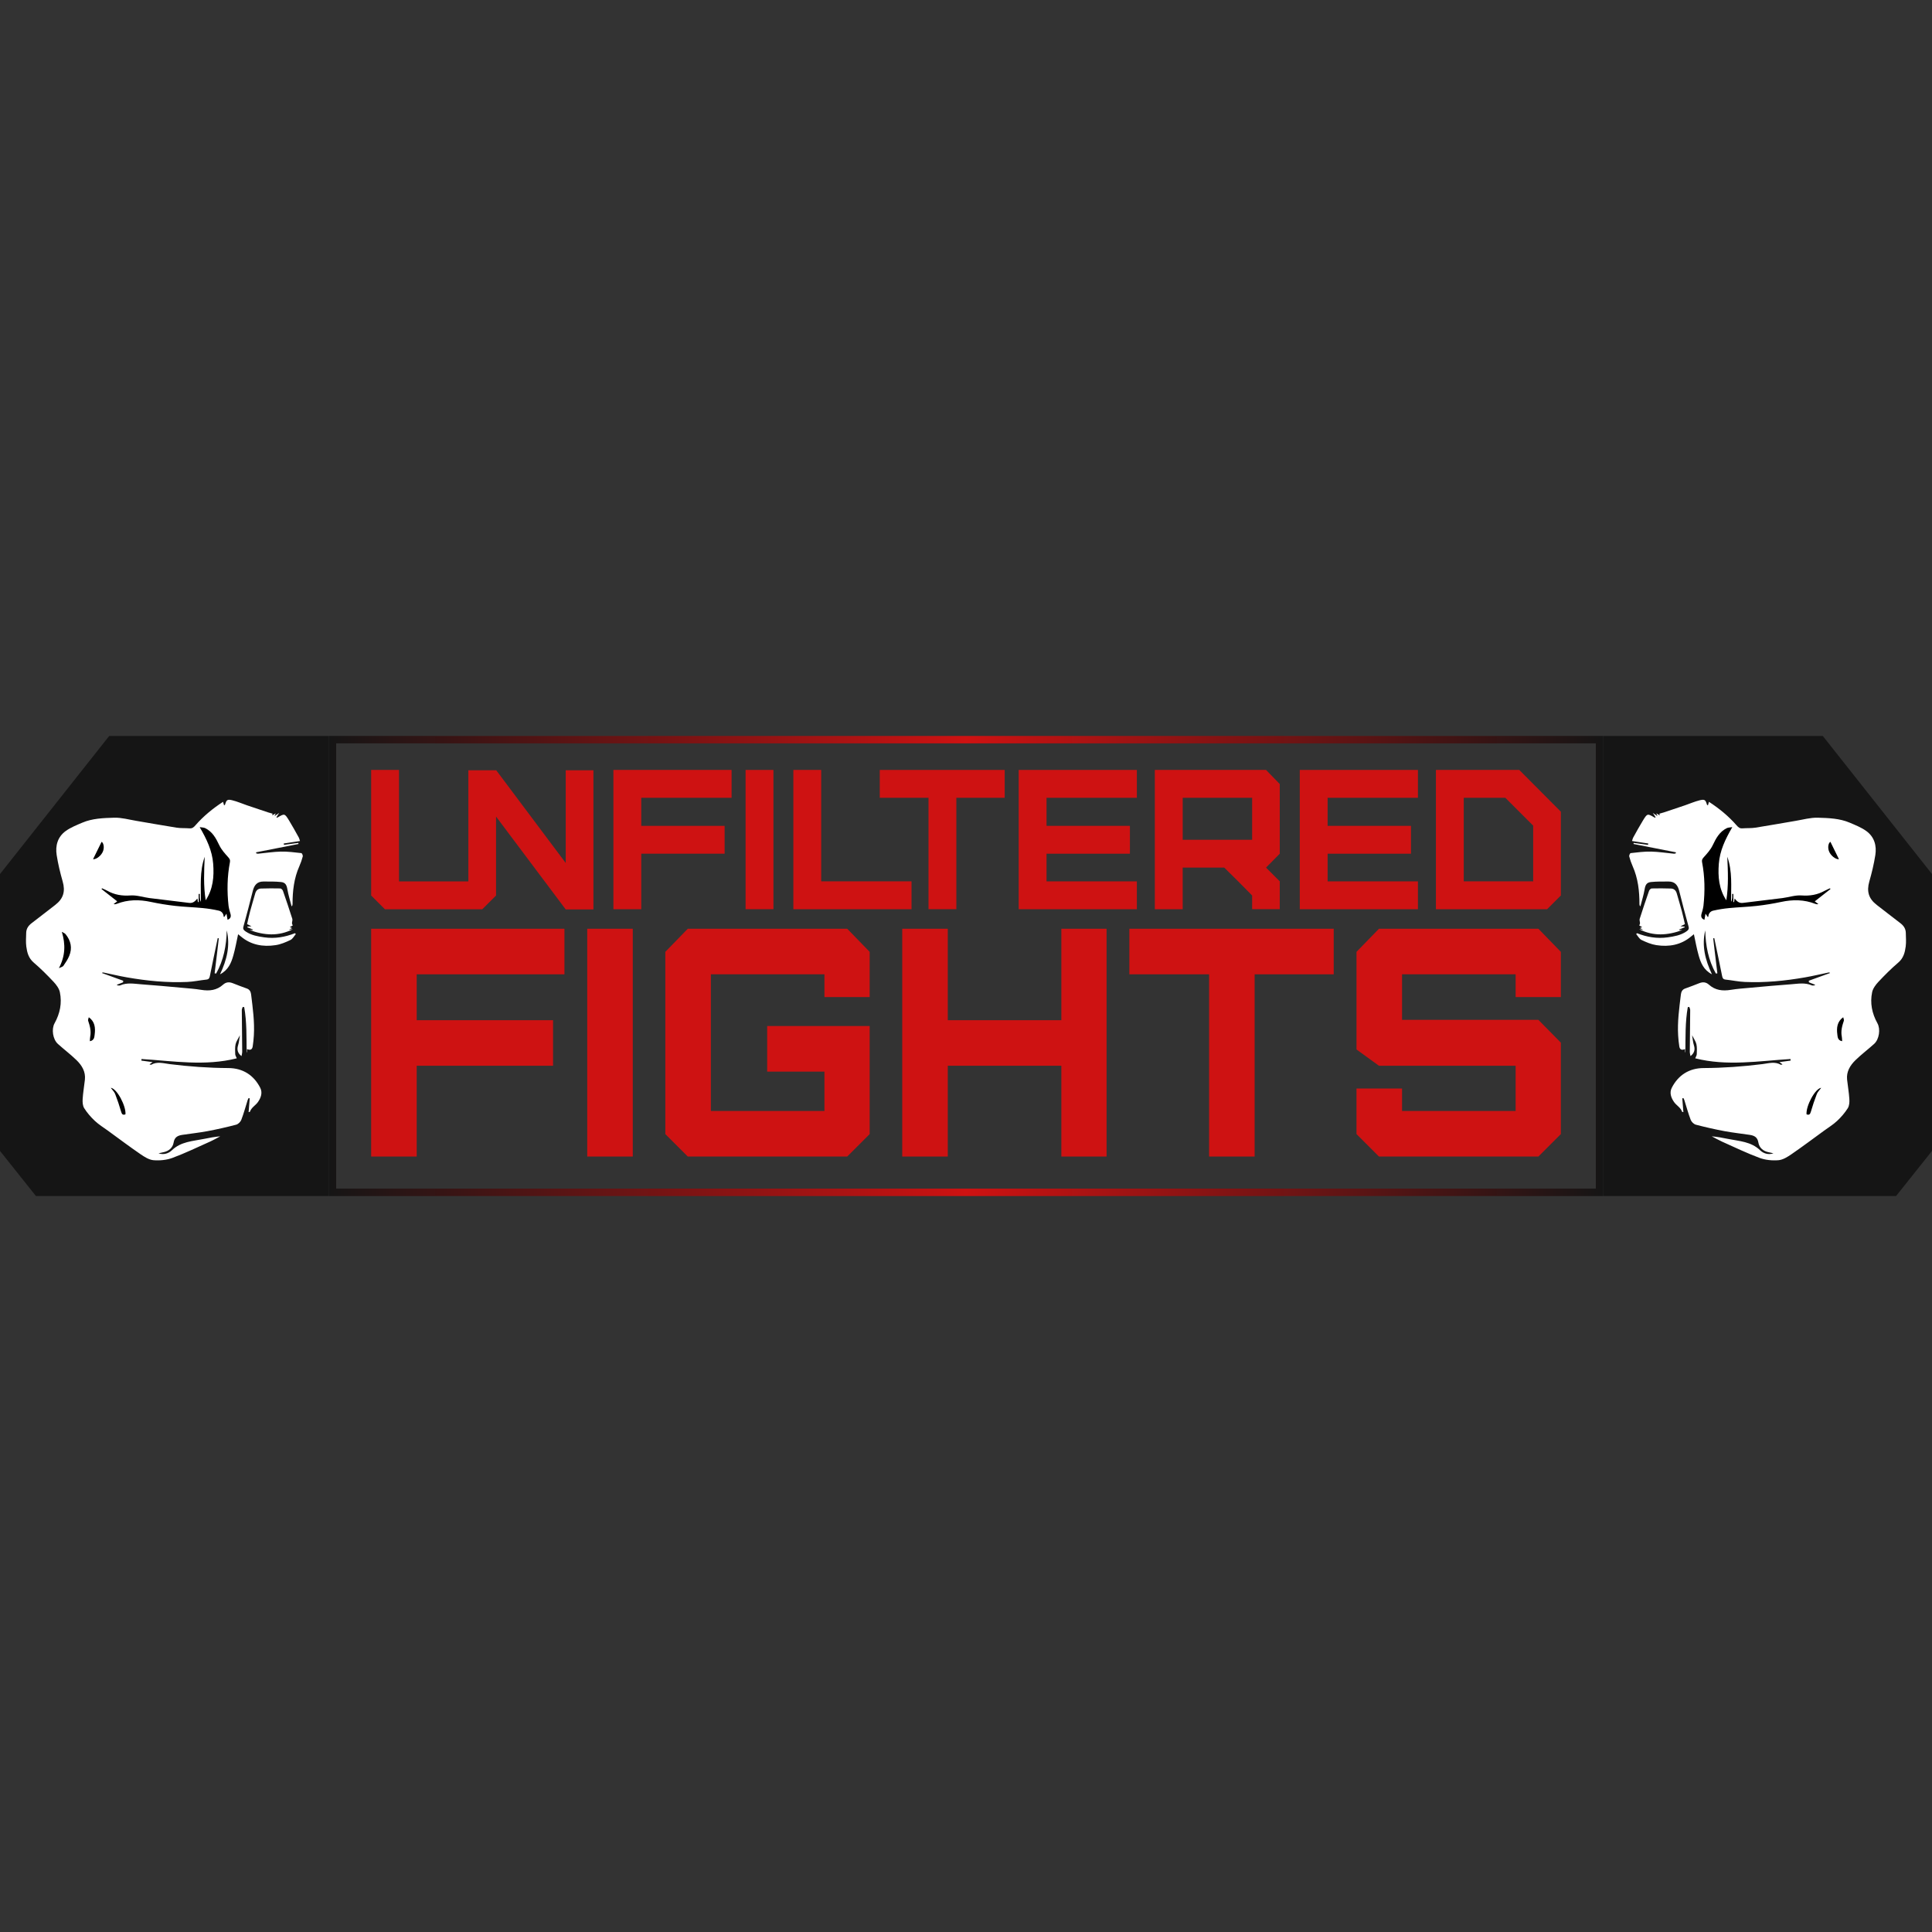 <?xml version="1.0" encoding="UTF-8"?>
<svg id="Layer_2" data-name="Layer 2" xmlns="http://www.w3.org/2000/svg" xmlns:xlink="http://www.w3.org/1999/xlink" viewBox="0 0 2000 2000">
  <rect x="0" y="0" width="2000" height="2000" fill="#333333" stroke="none"/>
  <defs>
    <style>
      .cls-1 {
        fill: #fff;
      }

      .cls-2 {
        fill: none;
      }

      .cls-3 {
        fill: #ce1212;
      }

      .cls-4 {
        fill: #151515;
      }

      .cls-5 {
        fill: url(#linear-gradient);
      }

      .cls-6 {
        clip-path: url(#clippath);
      }
    </style>
    <clipPath id="clippath">
      <rect class="cls-2" width="2000" height="2000"/>
    </clipPath>
    <linearGradient id="linear-gradient" x1="340.32" y1="1000" x2="1659.68" y2="1000" gradientUnits="userSpaceOnUse">
      <stop offset="0" stop-color="#151515"/>
      <stop offset=".5" stop-color="#ce1212"/>
      <stop offset="1" stop-color="#151515"/>
    </linearGradient>
  </defs>
  <g id="Layer_1-2" data-name="Layer 1">
    <g class="cls-6">
      <g>
        <path class="cls-5" d="M1652.01,769.52v460.95H347.99v-460.95h1304.02M1659.68,761.85H340.32v476.3h1319.37v-476.3h0Z"/>
        <polygon class="cls-4" points="2000 904.81 2000 1191.44 1962.78 1238.15 1659.68 1238.15 1659.68 761.85 1886.94 761.85 2000 904.81"/>
        <path class="cls-1" d="M1835.9,1193.91c-5.46,1.88-10.52.06-13.81-3.13-9.39-9.09-21.65-9.42-33.31-11.8-5.49-1.12-11-2.17-16.79-2.66,3.55,1.85,7.02,3.87,10.68,5.51,12.86,5.75,25.57,11.9,38.76,16.8,6.03,2.24,13.17,2.95,19.62,2.41,4.7-.4,9.51-3.47,13.59-6.28,11.34-7.79,22.33-16.06,33.45-24.15,4.61-3.35,9.55-6.38,13.67-10.23,4.19-3.92,8.03-8.38,11.06-13.17,1.62-2.57,1.82-6.37,1.62-9.56-.42-6.71-1.62-13.36-2.33-20.05-.87-8.2,3.11-14.71,8.68-20.14,6.09-5.93,12.98-11.1,19.31-16.82,5.25-4.74,6.78-15.3,3.41-21.36-5.62-10.11-7.83-20.93-5.48-32.15.81-3.85,3.62-7.66,6.44-10.67,6.55-6.98,13.35-13.8,20.64-20.02,5.38-4.6,6.85-10.46,7.67-16.62.61-4.65.2-9.44.11-14.17-.09-4.25-2.23-7.41-5.65-10.01-8.17-6.2-16.2-12.56-24.34-18.8-8.59-6.58-10.7-14.16-7.76-24.41,2.56-8.93,4.75-18.03,6.19-27.19,1.54-9.73-.94-18.88-9.37-24.99-5.06-3.66-11.16-6.06-17-8.57-10.54-4.53-22.01-4.88-33.19-5.2-7.58-.22-15.25,1.98-22.85,3.25-13.93,2.32-27.82,4.89-41.77,7.07-4.37.68-8.9.33-13.33.7-2.89.24-4.37-1.12-6.12-3.13-8.18-9.37-17.72-17.26-28.59-24.33-.44,1.51-.73,2.5-1.08,3.71-.48-.38-.92-.54-1-.81-1.47-4.9-2.31-5.76-7.45-4.5-5.17,1.26-10.1,3.44-15.15,5.17-7.26,2.47-14.53,4.91-21.81,7.33-1.54.51-3.12.89-4.79,1.37.03.11.16.7.41,1.78-1.33-.77-2.35-1.36-3.64-2.11.39.93.66,1.58,1.19,2.84-1.64-1.12-2.8-1.91-4.81-3.29,1.35,2.09,2.13,3.28,2.97,4.59-.64.16-.94.34-1.08.25-7.41-4.35-7.53-4.42-12.1,3.01-3.49,5.68-6.69,11.54-9.93,17.37-.66,1.18-.93,2.56-1.38,3.85,5.83.9,11.33,1.74,16.83,2.59-.08.47-.15.94-.23,1.41-4.95-.68-9.9-1.35-14.84-2.03-.08.37-.15.74-.23,1.11,14.63,2.87,29.26,5.74,43.88,8.62-.02.35-.03.69-.05,1.04-.61.15-1.24.49-1.83.43-7.94-.75-15.87-2.03-23.82-2.2-7.03-.16-14.1.81-21.12,1.57-.65.07-1.73,2.41-1.47,3.41.89,3.44,2.08,6.85,3.53,10.11,5.58,12.55,7.07,25.76,7.04,39.25,0,.73.07,1.47.98,2.38,1.5-5.89,3.36-11.72,4.38-17.69.74-4.32,1.96-7.03,6.5-7.52,6.06-.64,12.21-.51,18.33-.53,6.64-.02,9.53,3.94,10.97,9.74,3.09,12.38,6.35,24.71,9.73,37.02.77,2.8-.84,3.96-2.66,5.16-5.68,3.76-12.21,4.91-18.85,5.86-11.05,1.57-21.62-.21-31.91-4.29-.28.31-.56.63-.84.94,1.82,2.09,3.23,4.98,5.55,6.09,4.84,2.33,10.03,4.52,15.32,5.33,13.16,2.02,25.54-.17,36-8.98,1.15-.97,2.34-1.88,2.87-2.31,1.53,6.97,2.84,14.63,4.96,22.07,2.16,7.57,5.1,14.93,13.74,19.44-7.07-14.99-10.72-29.74-6.94-45.5.33,15.74,3.2,30.82,10.99,44.69.52-.08,1.03-.16,1.55-.24-.91-7.48-1.82-14.96-2.72-22.45-.55-4.6-1.07-9.21-1.6-13.82.38-.04.75-.08,1.13-.12,2.7,12.94,5.46,25.88,8.03,38.84.45,2.24.87,3.75,3.64,4.05,6.61.69,13.16,2.14,19.78,2.43,21.05.95,41.91-1.13,62.61-4.75,8.12-1.42,16.14-3.34,24.21-5.02.47-.1.97-.06,1.64.52-7.36,2.67-14.73,5.33-22.09,8,.05.55.1,1.1.15,1.65,2.06.8,4.11,1.61,6.17,2.41.03.22.06.45.09.67-1.11.05-2.4.48-3.29.08-7.12-3.16-14.5-1.63-21.76-1.12-13.84.98-27.66,2.29-41.48,3.54-6.91.62-13.85,1.1-20.69,2.21-8.42,1.37-16.05.49-22.53-5.35-3.04-2.74-6.37-3.02-10.11-1.52-4.84,1.93-9.72,3.77-14.62,5.52-3.08,1.1-4.03,3.63-4.35,6.28-1.7,14.05-3.67,28.09-2.82,42.29.23,3.8.61,7.62,1.21,11.38.53,3.32,2.52,4.16,5.88,2.71,0,.69-.01,1.31,0,1.92.02.62.07,1.25.38,1.88.22-15.78-.26-31.61,2.51-47.21.51-.08,1.02-.15,1.53-.23.33,1.06.96,2.13.96,3.19-.1,14.39-.3,28.79-.41,43.18-.01,1.45.43,2.9.7,4.54,4.05-3.02,4.94-6.79,3.61-11-.99-3.13-1.23-6.47-1.97-10.62,1.88,3.74,3.84,6.37,4.5,9.28.75,3.33.49,6.91.38,10.37-.04,1.29-.93,2.56-1.61,4.26,32.95,8.37,65.84,2.73,98.65.72.03.55.06,1.1.09,1.65-3.76.51-7.51,1.02-11.55,1.57.91.67,1.8,1.32,3.18,2.33-.91.22-1.46.54-1.73.39-6.27-3.62-12.86-1.44-19.18-.66-20.18,2.52-40.38,3.98-60.74,4.08-15,.08-26.23,7.29-32.95,20.35-2.62,5.09-.86,10.24,2.31,14.81,2.46,3.55,6.83,5.63,8.27,10.01.07.2.69.24,1.41.46-.4-4.88-.78-9.59-1.16-14.3.4-.07.81-.14,1.21-.21.33.71.74,1.4.97,2.14,2.15,6.8,4,13.71,6.55,20.36.8,2.07,3.2,4.44,5.33,5.01,9.83,2.58,19.78,4.83,29.79,6.71,8.6,1.61,17.34,2.51,26,3.83,4.68.72,8.02,2.38,8.93,7.92.9,5.45,5,9.03,10.92,10.11,1.58.29,3.13.71,4.7,1.07Z"/>
        <path class="cls-1" d="M1908.03,1052.91c.26,1.29,1.06,2.75.69,3.84-1.83,5.36-3.24,10.7-2.1,16.41.28,1.42.23,2.9.36,4.7-4.67-.83-4.64-4.47-4.99-7.1-.88-6.74-.22-13.26,6.17-17.74"/>
        <path class="cls-1" d="M1795.65,930.11c2.36,3.02,4.72,5.07,8.64,4.56,13.62-1.74,27.27-3.25,40.88-4.98,6.61-.84,13.27-3.18,19.74-2.72,8.82.63,16.64-.72,24.16-4.93,1.7-.95,3.55-1.66,5.33-2.48.15.26.31.53.46.79-5.36,4.21-10.72,8.41-16.23,12.73,1.4,1.05,2.56,1.93,3.73,2.81-1.28.3-2.28.15-3.2-.21-11.57-4.55-23.33-4.58-35.39-2-8.29,1.77-16.7,3.13-25.13,4.09-9.49,1.08-19.07,1.34-28.58,2.27-5.57.54-11.15,1.42-16.59,2.66-2.91.67-4.86,2.95-5.04,6.18,0,.14-.31.26-.53.44-.59-.88-1.18-1.74-2.36-3.48-.53,2.91-.89,4.87-1.17,6.38-5.31-2.27-2.83-6.05-2.01-9.58.38-1.61.84-3.22,1.02-4.86,1.67-15.15,1.46-30.26-1.42-45.27-.4-2.07.12-3.29,1.63-4.96,3.5-3.86,7.15-7.91,9.35-12.51,3.45-7.22,7.01-14.03,14.66-17.77,1.34-.66,3.07-.59,5.66-1.03-7.37,12.65-12.91,24.38-13.96,37.88-1.05,13.46.09,26.2,7.75,37.85,2.41-15.03,1.69-30.04,1.02-45.07,5.43,15.26,3.85,31.02,3.89,46.72.74-1.39,1.04-2.8,1.15-4.23.11-1.33.02-2.68.02-4.02.4.02.8.03,1.2.05,0,2.8,0,5.61,0,8.41.25,0,.51,0,.76.01.15-1.08.31-2.15.54-3.73Z"/>
        <path class="cls-1" d="M1885.31,1126.08c-1.86,2.57-3.72,4.32-4.54,6.44-2.32,6.01-4.39,12.13-6.17,18.31-.77,2.67-1.73,3.76-4.47,2.72-.74-8.46,8.71-26.63,15.18-27.47Z"/>
        <path class="cls-1" d="M1903.69,889.47c-3.51.32-8.99-4.04-10.5-8.74-1.29-4.02-.31-8.2,1.64-9.29,2.96,6.03,5.94,12.1,8.86,18.03Z"/>
        <path class="cls-1" d="M1741.65,962.75c-1.11,0-2.22,0-3.33,0l-.17-.46c1.96-.81,3.91-1.61,5.87-2.42-.05-.21-.1-.43-.15-.64-1.08-.09-2.16-.18-4.22-.35,1.8-.89,2.82-1.4,4.56-2.25-.99-4.23-1.91-8.67-3.08-13.05-1.68-6.26-3.57-12.47-5.34-18.71-.86-3.04-2.83-4.97-6.07-5.07-6.62-.2-13.26-.25-19.88-.08-.96.02-2.38,1.42-2.74,2.46-3.36,9.62-6.61,19.29-9.69,29-.43,1.35.32,3.03.33,4.55,0,.7-.47,1.4-.8,2.29.91.52,1.88,1.09,3.03,1.75-.84.33-1.42.56-2.31.92,1.1.61,2,1.11,3.35,1.86-1.73-.26-2.95-.45-4.17-.64,14.78,7.56,29.75,6.39,44.8.84Z"/>
        <path d="M1795.65,930.11c-.23,1.58-.38,2.66-.54,3.73-.25,0-.51,0-.76-.01,0-2.8,0-5.61,0-8.41-.4-.02-.8-.03-1.2-.05,0,1.34.08,2.69-.02,4.02-.12,1.43-.41,2.84-1.15,4.23-.04-15.7,1.54-31.46-3.89-46.72.67,15.03,1.39,30.05-1.02,45.07-7.65-11.66-8.79-24.4-7.75-37.85,1.05-13.5,6.59-25.22,13.96-37.88-2.59.44-4.31.37-5.66,1.03-7.65,3.74-11.21,10.55-14.66,17.77-2.2,4.6-5.85,8.65-9.35,12.51-1.51,1.67-2.03,2.89-1.63,4.96,2.88,15.01,3.09,30.12,1.42,45.27-.18,1.64-.65,3.24-1.02,4.86-.82,3.53-3.29,7.3,2.01,9.58.28-1.51.63-3.47,1.17-6.38,1.18,1.74,1.76,2.61,2.36,3.48.22-.18.52-.3.53-.44.17-3.23,2.13-5.52,5.04-6.18,5.45-1.25,11.02-2.12,16.59-2.66,9.51-.93,19.09-1.19,28.58-2.27,8.43-.96,16.84-2.32,25.13-4.09,12.06-2.58,23.82-2.55,35.39,2,.92.36,1.92.51,3.2.21-1.16-.88-2.33-1.76-3.73-2.81,5.51-4.32,10.87-8.53,16.23-12.73-.15-.26-.31-.53-.46-.79-1.78.82-3.63,1.53-5.33,2.48-7.51,4.22-15.34,5.57-24.16,4.93-6.47-.47-13.13,1.87-19.74,2.72-13.62,1.73-27.27,3.24-40.88,4.98-3.92.5-6.28-1.54-8.64-4.56Z"/>
        <path d="M1885.31,1126.08c-6.47.84-15.92,19.01-15.18,27.47,2.73,1.04,3.7-.05,4.47-2.72,1.78-6.18,3.86-12.3,6.17-18.31.82-2.12,2.68-3.87,4.54-6.44Z"/>
        <path d="M1908.15,1053c-6.38,4.49-7.04,11.01-6.16,17.75.35,2.64.32,6.28,4.99,7.1-.13-1.81-.08-3.29-.36-4.7-1.14-5.71.27-11.05,2.1-16.41.37-1.08-.43-2.55-.69-3.84l.12.09Z"/>
        <path d="M1903.69,889.47c-2.91-5.93-5.9-12-8.86-18.03-1.96,1.09-2.94,5.27-1.64,9.29,1.51,4.71,6.99,9.06,10.5,8.74Z"/>
        <g>
          <polygon class="cls-4" points="0 904.81 0 1191.44 37.22 1238.15 340.32 1238.15 340.32 761.85 113.06 761.85 0 904.81"/>
          <path class="cls-1" d="M164.1,1193.91c5.46,1.88,10.52.06,13.81-3.13,9.39-9.09,21.65-9.42,33.31-11.8,5.49-1.12,11-2.17,16.79-2.66-3.55,1.85-7.02,3.87-10.68,5.51-12.86,5.75-25.57,11.9-38.76,16.8-6.03,2.24-13.17,2.95-19.62,2.41-4.7-.4-9.51-3.47-13.59-6.28-11.34-7.79-22.33-16.06-33.45-24.15-4.61-3.35-9.55-6.38-13.67-10.23-4.19-3.92-8.03-8.38-11.06-13.17-1.62-2.57-1.82-6.37-1.62-9.56.42-6.71,1.62-13.36,2.33-20.05.87-8.2-3.11-14.71-8.68-20.14-6.09-5.93-12.98-11.1-19.31-16.82-5.25-4.74-6.78-15.3-3.41-21.36,5.62-10.11,7.83-20.93,5.48-32.15-.81-3.85-3.62-7.66-6.44-10.67-6.55-6.98-13.35-13.8-20.64-20.02-5.38-4.6-6.85-10.46-7.67-16.62-.61-4.65-.2-9.44-.11-14.17.09-4.25,2.23-7.41,5.65-10.01,8.17-6.2,16.2-12.56,24.34-18.8,8.59-6.58,10.7-14.16,7.76-24.41-2.56-8.93-4.75-18.03-6.19-27.19-1.54-9.73.94-18.88,9.37-24.99,5.06-3.66,11.16-6.06,17-8.57,10.54-4.53,22.01-4.88,33.19-5.2,7.58-.22,15.25,1.98,22.85,3.25,13.93,2.32,27.82,4.89,41.77,7.07,4.37.68,8.9.33,13.33.7,2.89.24,4.37-1.12,6.12-3.13,8.18-9.37,17.72-17.26,28.59-24.33.44,1.51.73,2.5,1.08,3.71.48-.38.92-.54,1-.81,1.47-4.9,2.31-5.76,7.45-4.5,5.17,1.26,10.1,3.44,15.15,5.17,7.26,2.47,14.53,4.91,21.81,7.33,1.54.51,3.12.89,4.79,1.37-.03.11-.16.7-.41,1.78,1.33-.77,2.35-1.36,3.64-2.11-.39.93-.66,1.58-1.19,2.84,1.64-1.12,2.8-1.91,4.81-3.29-1.35,2.09-2.13,3.28-2.97,4.59.64.16.94.34,1.08.25,7.41-4.35,7.53-4.42,12.1,3.01,3.49,5.68,6.69,11.54,9.93,17.37.66,1.18.93,2.56,1.38,3.85-5.83.9-11.33,1.74-16.83,2.59.08.47.15.94.23,1.41,4.95-.68,9.9-1.35,14.84-2.03.08.37.15.74.23,1.11-14.63,2.87-29.26,5.74-43.88,8.62.02.35.03.69.05,1.04.61.15,1.24.49,1.83.43,7.94-.75,15.87-2.03,23.82-2.2,7.03-.16,14.1.81,21.12,1.57.65.07,1.73,2.41,1.47,3.41-.89,3.44-2.08,6.85-3.53,10.11-5.58,12.55-7.07,25.76-7.04,39.25,0,.73-.07,1.47-.98,2.38-1.5-5.89-3.36-11.72-4.38-17.69-.74-4.32-1.96-7.03-6.5-7.52-6.06-.64-12.21-.51-18.33-.53-6.64-.02-9.53,3.94-10.97,9.74-3.09,12.38-6.35,24.71-9.73,37.02-.77,2.8.84,3.96,2.66,5.16,5.68,3.76,12.21,4.91,18.85,5.86,11.05,1.57,21.62-.21,31.91-4.29.28.31.56.63.84.94-1.82,2.09-3.23,4.98-5.55,6.09-4.84,2.33-10.03,4.52-15.32,5.33-13.16,2.02-25.54-.17-36-8.98-1.15-.97-2.34-1.88-2.87-2.31-1.53,6.97-2.84,14.63-4.96,22.07-2.16,7.57-5.1,14.93-13.74,19.44,7.07-14.99,10.72-29.74,6.94-45.5-.33,15.74-3.2,30.82-10.99,44.69-.52-.08-1.03-.16-1.55-.24.91-7.48,1.82-14.96,2.72-22.45.55-4.6,1.07-9.21,1.6-13.82-.38-.04-.75-.08-1.13-.12-2.7,12.94-5.46,25.88-8.03,38.84-.45,2.24-.87,3.75-3.64,4.05-6.61.69-13.16,2.14-19.78,2.43-21.05.95-41.91-1.13-62.61-4.75-8.12-1.42-16.14-3.34-24.21-5.02-.47-.1-.97-.06-1.64.52,7.36,2.67,14.73,5.33,22.09,8-.05.55-.1,1.1-.15,1.65-2.06.8-4.11,1.61-6.17,2.41-.03.22-.06.45-.09.67,1.11.05,2.4.48,3.29.08,7.12-3.16,14.5-1.63,21.76-1.12,13.84.98,27.66,2.29,41.48,3.54,6.91.62,13.85,1.1,20.69,2.21,8.42,1.37,16.05.49,22.53-5.35,3.04-2.74,6.37-3.02,10.11-1.52,4.84,1.93,9.72,3.77,14.62,5.52,3.08,1.1,4.03,3.63,4.35,6.28,1.7,14.05,3.67,28.09,2.82,42.29-.23,3.8-.61,7.62-1.21,11.38-.53,3.32-2.52,4.16-5.88,2.71,0,.69.01,1.31,0,1.92-.02.62-.07,1.25-.38,1.88-.22-15.78.26-31.61-2.51-47.21-.51-.08-1.02-.15-1.53-.23-.33,1.06-.96,2.13-.96,3.19.1,14.39.3,28.79.41,43.18.01,1.45-.43,2.9-.7,4.54-4.05-3.02-4.94-6.79-3.61-11,.99-3.13,1.23-6.47,1.97-10.62-1.88,3.74-3.84,6.37-4.5,9.28-.75,3.33-.49,6.91-.38,10.37.04,1.29.93,2.56,1.61,4.26-32.95,8.37-65.84,2.73-98.65.72-.03.55-.06,1.1-.09,1.65,3.76.51,7.51,1.02,11.55,1.57-.91.67-1.8,1.32-3.18,2.33.91.22,1.46.54,1.73.39,6.27-3.62,12.86-1.44,19.18-.66,20.18,2.52,40.38,3.98,60.74,4.08,15,.08,26.23,7.29,32.95,20.35,2.62,5.09.86,10.24-2.31,14.81-2.46,3.55-6.83,5.63-8.27,10.01-.07.2-.69.24-1.41.46.4-4.88.78-9.59,1.16-14.3-.4-.07-.81-.14-1.21-.21-.33.71-.74,1.4-.97,2.14-2.15,6.8-4,13.71-6.55,20.36-.8,2.07-3.2,4.44-5.33,5.01-9.83,2.58-19.78,4.83-29.79,6.71-8.6,1.61-17.34,2.51-26,3.83-4.68.72-8.02,2.38-8.93,7.92-.9,5.45-5,9.03-10.92,10.11-1.58.29-3.13.71-4.7,1.07Z"/>
          <path class="cls-1" d="M91.97,1052.91c-.26,1.29-1.06,2.75-.69,3.84,1.83,5.36,3.24,10.7,2.1,16.41-.28,1.42-.23,2.9-.36,4.7,4.67-.83,4.64-4.47,4.99-7.1.88-6.74.22-13.26-6.17-17.74"/>
          <path class="cls-1" d="M204.35,930.11c-2.36,3.02-4.72,5.07-8.64,4.56-13.62-1.74-27.27-3.25-40.88-4.98-6.61-.84-13.27-3.18-19.74-2.72-8.82.63-16.64-.72-24.16-4.93-1.7-.95-3.55-1.66-5.33-2.48-.15.26-.31.53-.46.79,5.36,4.21,10.72,8.41,16.23,12.73-1.4,1.05-2.56,1.93-3.73,2.81,1.28.3,2.28.15,3.2-.21,11.57-4.55,23.33-4.58,35.39-2,8.29,1.77,16.7,3.13,25.13,4.09,9.49,1.08,19.07,1.34,28.58,2.27,5.57.54,11.15,1.42,16.59,2.66,2.91.67,4.86,2.95,5.04,6.18,0,.14.31.26.53.44.59-.88,1.18-1.74,2.36-3.48.53,2.91.89,4.87,1.17,6.38,5.31-2.27,2.83-6.05,2.01-9.58-.38-1.61-.84-3.22-1.02-4.86-1.67-15.15-1.46-30.26,1.42-45.27.4-2.07-.12-3.29-1.63-4.96-3.5-3.86-7.15-7.91-9.35-12.51-3.45-7.22-7.01-14.03-14.66-17.77-1.34-.66-3.07-.59-5.66-1.03,7.37,12.65,12.91,24.38,13.96,37.88,1.05,13.46-.09,26.2-7.75,37.85-2.41-15.03-1.69-30.04-1.02-45.07-5.43,15.26-3.85,31.02-3.89,46.72-.74-1.39-1.04-2.8-1.15-4.23-.11-1.33-.02-2.68-.02-4.02-.4.02-.8.03-1.2.05,0,2.8,0,5.61,0,8.41-.25,0-.51,0-.76.01-.15-1.08-.31-2.15-.54-3.73Z"/>
          <path class="cls-1" d="M114.69,1126.08c1.86,2.57,3.72,4.32,4.54,6.44,2.32,6.01,4.39,12.13,6.17,18.31.77,2.67,1.73,3.76,4.47,2.72.74-8.46-8.71-26.63-15.18-27.47Z"/>
          <path class="cls-1" d="M96.31,889.47c3.51.32,8.99-4.04,10.5-8.74,1.29-4.02.31-8.2-1.64-9.29-2.96,6.03-5.94,12.1-8.86,18.03Z"/>
          <path class="cls-1" d="M258.35,962.75c1.11,0,2.22,0,3.33,0l.17-.46c-1.96-.81-3.91-1.61-5.87-2.42.05-.21.1-.43.15-.64,1.08-.09,2.16-.18,4.22-.35-1.8-.89-2.82-1.4-4.56-2.25.99-4.23,1.91-8.67,3.08-13.05,1.68-6.26,3.57-12.47,5.34-18.71.86-3.04,2.83-4.97,6.07-5.07,6.62-.2,13.26-.25,19.88-.08.96.02,2.38,1.42,2.74,2.46,3.36,9.62,6.61,19.29,9.69,29,.43,1.35-.32,3.03-.33,4.55,0,.7.47,1.4.8,2.29-.91.52-1.88,1.09-3.03,1.75.84.33,1.42.56,2.31.92-1.1.61-2,1.11-3.35,1.86,1.73-.26,2.95-.45,4.17-.64-14.78,7.56-29.75,6.39-44.8.84Z"/>
          <path d="M204.35,930.11c.23,1.58.38,2.66.54,3.73.25,0,.51,0,.76-.01,0-2.8,0-5.61,0-8.41.4-.02.8-.03,1.2-.05,0,1.34-.08,2.69.02,4.02.12,1.43.41,2.84,1.15,4.23.04-15.7-1.54-31.46,3.89-46.72-.67,15.03-1.39,30.05,1.02,45.07,7.65-11.66,8.79-24.4,7.75-37.85-1.05-13.5-6.59-25.22-13.96-37.88,2.59.44,4.31.37,5.66,1.03,7.65,3.74,11.21,10.55,14.66,17.77,2.2,4.6,5.85,8.65,9.35,12.51,1.51,1.67,2.03,2.89,1.63,4.96-2.88,15.01-3.09,30.12-1.42,45.27.18,1.64.65,3.24,1.02,4.86.82,3.53,3.29,7.3-2.01,9.58-.28-1.51-.63-3.47-1.17-6.38-1.18,1.74-1.76,2.61-2.36,3.48-.22-.18-.52-.3-.53-.44-.17-3.23-2.13-5.52-5.04-6.18-5.45-1.25-11.02-2.12-16.59-2.66-9.51-.93-19.09-1.19-28.58-2.27-8.43-.96-16.84-2.32-25.13-4.09-12.06-2.58-23.82-2.55-35.39,2-.92.36-1.92.51-3.2.21,1.16-.88,2.33-1.76,3.73-2.81-5.51-4.32-10.87-8.53-16.23-12.73.15-.26.31-.53.46-.79,1.78.82,3.63,1.53,5.33,2.48,7.51,4.22,15.34,5.57,24.16,4.93,6.47-.47,13.13,1.87,19.74,2.72,13.62,1.73,27.27,3.24,40.88,4.98,3.92.5,6.28-1.54,8.64-4.56Z"/>
          <path d="M60.97,1002.25c6.72-12.75,6.97-24.65,3.04-37.64,1.55.95,3.06,1.44,3.88,2.46,5.52,6.78,7.13,14.39,3.76,22.51-1.5,3.62-3.78,6.98-6.03,10.25-.7,1.01-2.47,1.33-4.65,2.42Z"/>
          <path d="M114.69,1126.08c6.47.84,15.92,19.01,15.18,27.47-2.73,1.04-3.7-.05-4.47-2.72-1.78-6.18-3.86-12.3-6.17-18.31-.82-2.12-2.68-3.87-4.54-6.44Z"/>
          <path d="M91.85,1053c6.38,4.49,7.04,11.01,6.16,17.75-.35,2.64-.32,6.28-4.99,7.1.13-1.81.08-3.29.36-4.7,1.14-5.71-.27-11.05-2.1-16.41-.37-1.08.43-2.55.69-3.84l-.12.09Z"/>
          <path d="M96.31,889.47c2.91-5.93,5.9-12,8.86-18.03,1.96,1.09,2.94,5.27,1.64,9.29-1.51,4.71-6.99,9.06-10.5,8.74Z"/>
        </g>
        <path class="cls-3" d="M384.21,1197.24v-235.8h200.1v47.16h-152.94v47.5h141.15v47.16h-141.15v93.98h-47.16Z"/>
        <path class="cls-3" d="M607.89,1197.24v-235.8h47.16v235.8h-47.16Z"/>
        <path class="cls-3" d="M711.98,1197.24l-23.24-23.24v-188.64l23.24-23.92h165.06l23.24,23.92v46.82h-46.82v-23.58h-117.57v141.48h117.57v-40.76h-59.29v-47.16h106.11v111.84l-23.24,23.24h-165.06Z"/>
        <path class="cls-3" d="M933.98,1197.24v-235.8h47.16v94.66h117.57v-94.66h46.82v235.8h-46.82v-93.98h-117.57v93.98h-47.16Z"/>
        <path class="cls-3" d="M1251.64,1197.24v-188.64h-82.53v-47.16h211.55v47.16h-81.86v188.64h-47.16Z"/>
        <path class="cls-3" d="M1427.48,1197.24l-23.24-23.24v-47.16h47.16v23.24h117.57v-46.82h-141.48l-23.24-16.84v-101.06l23.24-23.92h165.06l23.24,23.92v46.82h-46.82v-23.58h-117.57v47.16h141.15l23.24,23.58v94.66l-23.24,23.24h-165.06Z"/>
        <g>
          <polygon class="cls-3" points="614.32 797.38 614.32 941.45 585.64 941.45 513.52 845.28 513.52 927.02 499.26 941.27 398.46 941.27 384.21 927.02 384.21 797.03 413.06 797.03 413.06 912.43 484.84 912.43 484.84 797.38 513.69 797.38 585.64 893.37 585.64 797.38 614.32 797.38"/>
          <path class="cls-3" d="M635,941.2v-144.17h122.33v28.84h-93.5v29.04h86.3v28.84h-86.3v57.46h-28.84Z"/>
          <path class="cls-3" d="M771.82,941.2v-144.17h28.84v144.17h-28.84Z"/>
          <path class="cls-3" d="M850.11,797.03v115.33h93.5v28.84h-122.33v-144.17h28.84Z"/>
          <path class="cls-3" d="M961.18,941.2v-115.33h-50.46v-28.84h129.33v28.84h-50.04v115.33h-28.84Z"/>
          <path class="cls-3" d="M1054.54,941.2v-144.17h122.33v28.84h-93.5v29.04h86.3v28.84h-86.3v28.63h93.5v28.84h-122.33Z"/>
          <path class="cls-3" d="M1296.2,941.2v-14.21c-7.09-7.28-21.55-21.76-28.84-28.84h-43.04v43.05h-28.84v-144.17h115.13l14.2,14.62v72.08l-14.2,14.41,14.2,14.21v28.84h-28.63ZM1296.2,869.32v-43.46h-71.87v43.46h71.87Z"/>
          <path class="cls-3" d="M1345.51,941.2v-144.17h122.33v28.84h-93.5v29.04h86.3v28.84h-86.3v28.63h93.5v28.84h-122.33Z"/>
          <path class="cls-3" d="M1615.79,926.99l-14.2,14.21h-115.13v-144.17h86.3l43.04,43.25v86.71ZM1587.16,854.7l-28.84-28.84h-43.04v86.5h71.87v-57.66Z"/>
        </g>
      </g>
    </g>
  </g>
</svg>